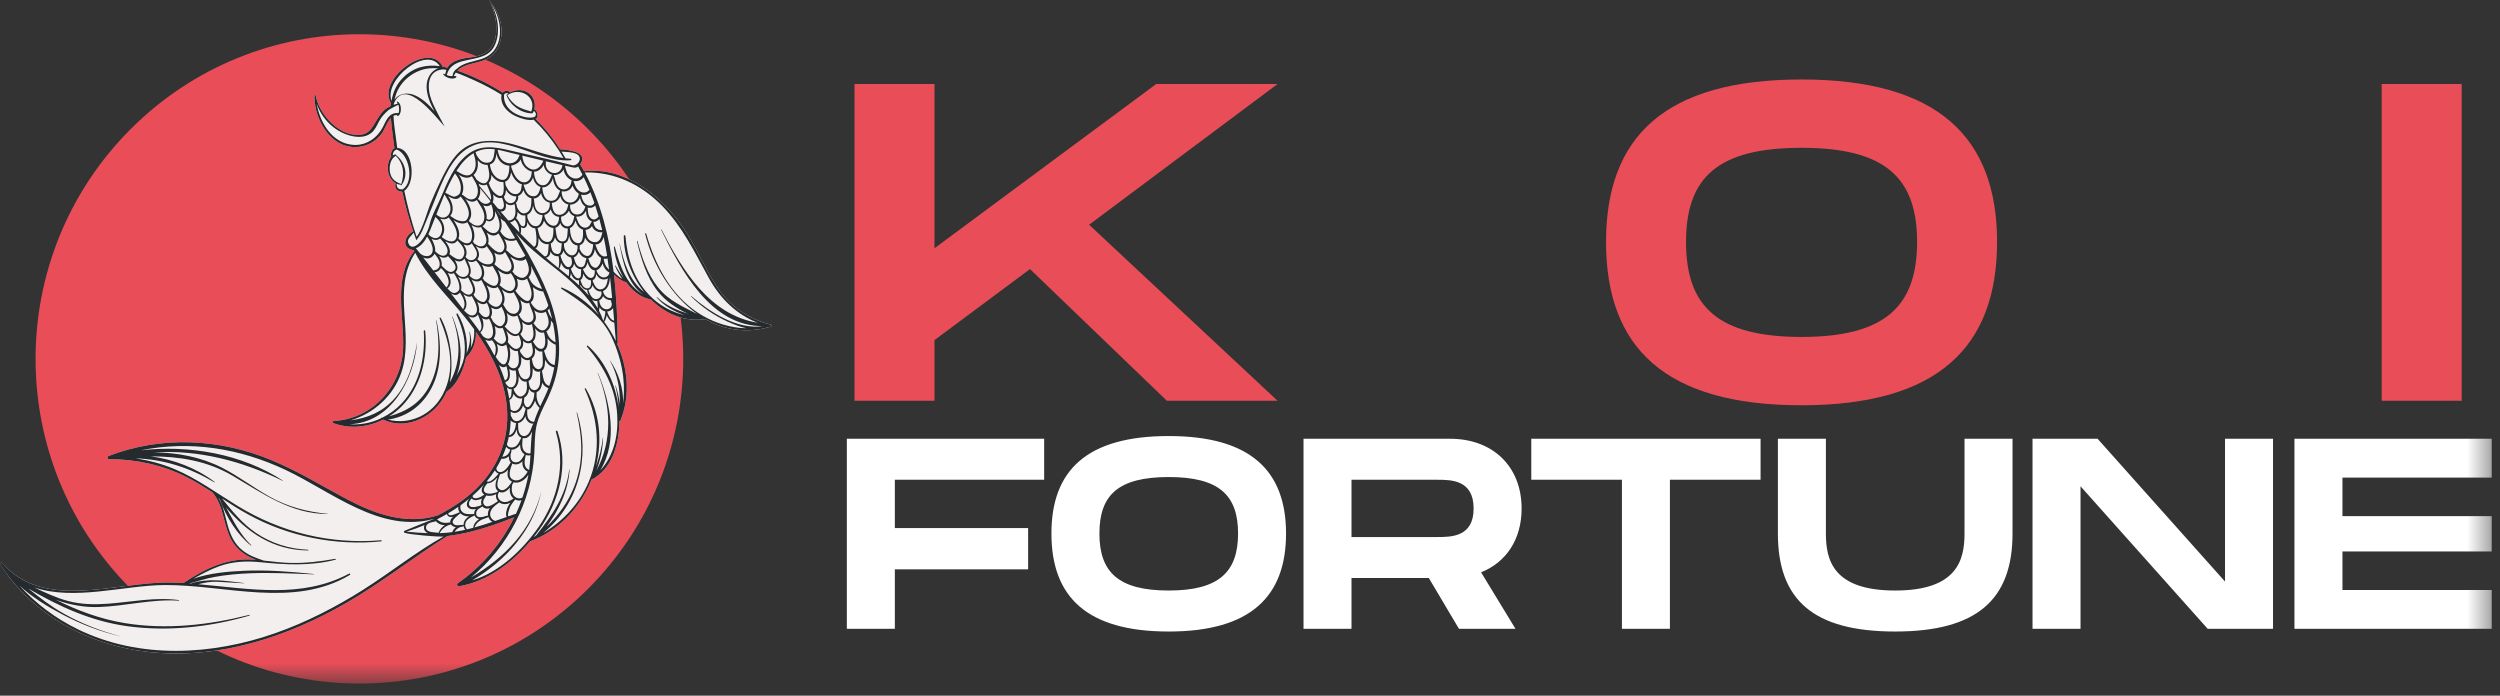 <svg width="115" height="32" viewBox="0 0 115 32" fill="none" xmlns="http://www.w3.org/2000/svg">
<rect x="0" y="0" width="115" height="32" fill="#333333" stroke="none"/>
<g clip-path="url(#clip0_3383_12013)">
<g clip-path="url(#clip1_3383_12013)">
<g clip-path="url(#clip2_3383_12013)">
<mask id="mask0_3383_12013" style="mask-type:luminance" maskUnits="userSpaceOnUse" x="0" y="0" width="115" height="32">
<path d="M114.62 0H0V31.444H114.62V0Z" fill="white"/>
</mask>
<g mask="url(#mask0_3383_12013)">
<path d="M27.066 27.07C32.883 21.237 32.883 11.781 27.066 5.949C21.248 0.117 11.817 0.117 6 5.949C0.182 11.781 0.182 21.237 6 27.07C11.817 32.902 21.248 32.902 27.066 27.07Z" fill="#E94E58"/>
<path d="M35.465 14.938C34.422 14.678 33.526 14.058 32.945 13.147C32.378 12.262 31.991 11.283 31.384 10.419C30.371 8.976 28.735 7.66 26.87 7.877C26.816 7.775 26.692 7.566 26.687 7.561C26.747 7.477 26.787 7.374 26.785 7.289C26.775 6.898 25.782 6.869 25.768 6.869C25.443 6.357 25.059 5.889 24.632 5.464L24.636 5.459C24.645 5.459 24.653 5.459 24.661 5.456C24.74 5.419 24.735 5.291 24.718 5.221C24.702 5.147 24.658 5.054 24.578 5.034C24.646 4.754 24.559 4.454 24.313 4.276C24.066 4.096 23.727 4.114 23.461 4.251C23.417 4.166 23.258 4.172 23.186 4.209C23.168 4.219 23.145 4.238 23.124 4.261C22.538 3.885 21.912 3.572 21.265 3.328C21.191 3.3 21.118 3.274 21.044 3.249C21.053 3.239 21.064 3.23 21.074 3.22C21.08 3.217 21.084 3.213 21.089 3.21L21.087 3.209C21.413 2.925 21.901 2.925 22.312 2.751C22.622 2.62 22.828 2.39 22.954 2.079C23.238 1.377 22.979 0.555 22.491 0C22.758 0.544 22.857 0.978 22.825 1.475C22.778 2.208 22.366 2.547 21.667 2.635C21.267 2.685 20.782 2.769 20.581 3.113C20.503 3.094 20.425 3.076 20.348 3.063C20.351 3.051 20.35 3.038 20.343 3.024C19.706 1.887 17.305 3.664 17.991 4.753C17.986 4.794 17.961 4.89 17.951 4.894C17.787 4.953 17.651 5.072 17.538 5.213C17.162 5.677 17.111 6.271 16.344 6.203C15.409 6.119 14.651 5.133 14.519 4.386C14.513 4.354 14.47 4.354 14.469 4.386C14.437 5.277 14.982 6.418 15.883 6.698C16.3 6.828 16.76 6.771 17.132 6.539C17.289 6.44 17.429 6.312 17.542 6.164C17.72 5.93 17.782 5.637 17.98 5.425C18.002 5.796 18.131 6.721 18.145 6.816C18.111 6.836 18.08 6.863 18.061 6.885C17.986 6.976 17.97 7.105 17.996 7.216C17.847 7.382 17.82 7.676 17.851 7.88C17.884 8.103 18.017 8.334 18.216 8.44C18.149 8.528 18.186 8.663 18.261 8.739C18.305 8.783 18.493 8.825 18.505 8.824C18.642 9.441 18.805 10.052 19.009 10.653C19.005 10.653 18.999 10.653 18.993 10.655C18.766 10.768 18.547 11.064 18.688 11.323C18.771 11.479 19.033 11.5 19.045 11.524C19.05 11.533 19.055 11.543 19.059 11.552C18.055 12.816 18.603 14.559 18.543 16.026C18.47 17.788 17.149 19.263 15.358 19.366C15.297 19.369 15.288 19.449 15.343 19.468C16.101 19.743 16.924 19.655 17.629 19.303C18.623 19.782 19.799 19.258 20.362 18.36C20.433 18.246 20.495 18.129 20.55 18.009C21.015 17.737 21.357 16.945 21.442 16.426C21.449 16.426 21.457 16.426 21.463 16.419C21.773 16.122 21.915 15.686 21.891 15.262C22.529 16.157 23.049 17.147 23.25 18.233C23.523 19.717 23.138 21.148 22.118 22.262C21.549 22.884 20.868 23.329 20.143 23.706H20.141C18.678 24.168 17.21 23.632 15.916 22.941C14.789 22.338 13.699 21.672 12.516 21.178C10.12 20.174 7.435 20.033 4.994 20.978C4.922 21.006 4.926 21.119 5.013 21.12C6.246 21.124 7.474 21.383 8.577 21.944C8.987 22.152 9.378 22.393 9.765 22.64C10.308 23.269 10.257 24.139 10.647 24.845C10.885 25.276 11.31 25.587 11.778 25.752C11.685 25.744 11.591 25.738 11.497 25.735C10.41 25.697 9.386 26.176 8.502 26.78C8.494 26.783 8.486 26.787 8.478 26.791C8.469 26.795 8.463 26.801 8.459 26.808C8.454 26.813 8.448 26.817 8.442 26.82C8.206 26.807 7.972 26.799 7.739 26.797C5.29 26.777 1.997 28.111 0.096 25.885C0.054 25.837 -0.025 25.899 0.008 25.953C1.514 28.313 4.123 29.698 6.863 29.994C10.051 30.34 13.201 29.309 15.938 27.732C17.548 26.804 19.004 25.643 20.577 24.658C20.747 24.638 20.912 24.611 21.073 24.583C21.957 24.426 22.817 24.123 23.652 23.798C23.061 25.013 22.171 26.054 21.063 26.827C20.992 26.878 21.037 26.979 21.121 26.966C22.41 26.752 23.549 25.896 24.395 24.894C24.401 24.895 24.407 24.896 24.413 24.894C24.49 24.864 24.566 24.832 24.641 24.798L24.649 24.795C25.847 24.258 26.744 23.242 27.21 22.061C27.244 22.044 27.276 22.023 27.308 22.006C27.323 22.011 27.341 22.007 27.354 21.991C27.36 21.984 27.366 21.977 27.371 21.97C28.209 21.443 28.495 20.304 28.491 19.354C28.501 19.369 28.529 19.37 28.539 19.348C29.004 18.215 28.888 16.929 28.382 15.807C28.399 15.804 28.413 15.791 28.413 15.769C28.406 14.746 28.364 13.684 28.241 12.628C28.402 12.791 28.593 12.919 28.814 12.99C29.09 13.382 29.465 13.685 29.942 13.78C30.597 14.425 31.462 14.813 32.428 14.682L32.435 14.677C33.178 15.1 34.03 15.293 34.952 15.139C35.038 15.13 35.123 15.116 35.208 15.092L35.215 15.087C35.296 15.068 35.377 15.047 35.459 15.023C35.499 15.011 35.502 14.948 35.459 14.937L35.465 14.938Z" fill="#F4EFEF"/>
<path d="M35.465 14.938C34.422 14.678 33.526 14.058 32.945 13.147C32.378 12.262 31.991 11.283 31.384 10.419C30.371 8.976 28.735 7.66 26.87 7.877C26.816 7.775 26.692 7.566 26.688 7.561C26.747 7.477 26.787 7.374 26.785 7.289C26.775 6.898 25.782 6.869 25.768 6.869C25.443 6.357 25.059 5.889 24.632 5.464C24.634 5.463 24.636 5.459 24.636 5.459C24.645 5.459 24.653 5.459 24.661 5.456C24.74 5.419 24.735 5.291 24.718 5.221C24.702 5.147 24.658 5.054 24.578 5.034C24.646 4.754 24.559 4.454 24.313 4.276C24.066 4.096 23.727 4.114 23.461 4.251C23.417 4.166 23.258 4.172 23.186 4.209C23.168 4.219 23.145 4.238 23.124 4.261C22.538 3.885 21.912 3.572 21.265 3.328C21.191 3.3 21.118 3.274 21.044 3.249C21.053 3.239 21.064 3.23 21.074 3.22C21.08 3.217 21.084 3.213 21.089 3.21L21.087 3.209C21.413 2.925 21.901 2.925 22.312 2.751C22.622 2.62 22.828 2.39 22.954 2.079C23.238 1.377 22.979 0.555 22.491 0C22.758 0.544 22.857 0.978 22.825 1.475C22.778 2.208 22.366 2.547 21.667 2.635C21.267 2.685 20.782 2.769 20.581 3.113C20.503 3.094 20.425 3.076 20.348 3.063C20.351 3.051 20.35 3.038 20.343 3.024C19.706 1.887 17.305 3.664 17.991 4.753C17.986 4.794 17.961 4.89 17.951 4.894C17.787 4.953 17.651 5.072 17.538 5.213C17.162 5.677 17.111 6.271 16.344 6.203C15.409 6.119 14.651 5.133 14.519 4.386C14.513 4.354 14.47 4.354 14.469 4.386C14.437 5.277 14.982 6.418 15.883 6.698C16.3 6.828 16.76 6.771 17.132 6.539C17.289 6.44 17.429 6.312 17.542 6.164C17.72 5.93 17.782 5.637 17.98 5.425C18.002 5.796 18.131 6.721 18.145 6.816C18.111 6.836 18.08 6.863 18.061 6.885C17.986 6.976 17.97 7.105 17.996 7.216C17.847 7.382 17.82 7.676 17.851 7.88C17.884 8.103 18.017 8.334 18.216 8.44C18.149 8.528 18.186 8.663 18.261 8.739C18.305 8.783 18.493 8.825 18.505 8.824C18.642 9.441 18.805 10.052 19.009 10.653C19.005 10.653 18.999 10.653 18.993 10.655C18.766 10.768 18.547 11.064 18.688 11.323C18.771 11.479 19.033 11.5 19.045 11.524C19.05 11.533 19.055 11.543 19.059 11.552C18.055 12.816 18.603 14.559 18.543 16.026C18.47 17.788 17.149 19.263 15.358 19.366C15.297 19.369 15.288 19.449 15.343 19.468C16.101 19.743 16.924 19.655 17.629 19.303C18.623 19.782 19.799 19.258 20.362 18.36C20.433 18.246 20.495 18.129 20.55 18.009C21.015 17.737 21.357 16.945 21.442 16.426C21.449 16.426 21.458 16.426 21.463 16.419C21.773 16.122 21.915 15.686 21.891 15.262C22.529 16.157 23.049 17.147 23.25 18.233C23.523 19.717 23.138 21.148 22.118 22.262C21.549 22.884 20.868 23.329 20.143 23.706H20.141C18.678 24.168 17.21 23.632 15.916 22.941C14.789 22.338 13.699 21.672 12.516 21.178C10.12 20.174 7.435 20.033 4.994 20.978C4.922 21.006 4.926 21.119 5.013 21.12C6.246 21.124 7.474 21.383 8.577 21.944C8.987 22.152 9.378 22.393 9.765 22.64C10.308 23.269 10.257 24.139 10.647 24.845C10.885 25.276 11.31 25.587 11.778 25.752C11.685 25.744 11.591 25.738 11.497 25.735C10.41 25.697 9.386 26.176 8.502 26.78C8.494 26.783 8.486 26.787 8.478 26.791C8.469 26.795 8.463 26.801 8.459 26.808C8.454 26.813 8.448 26.817 8.442 26.82C8.206 26.807 7.972 26.799 7.739 26.797C5.29 26.777 1.997 28.111 0.096 25.885C0.054 25.837 -0.025 25.899 0.008 25.953C1.514 28.313 4.123 29.698 6.863 29.994C10.051 30.34 13.201 29.309 15.938 27.732C17.548 26.804 19.004 25.643 20.577 24.658C20.747 24.638 20.912 24.611 21.073 24.583C21.957 24.426 22.817 24.123 23.652 23.798C23.061 25.013 22.171 26.054 21.063 26.827C20.992 26.878 21.037 26.979 21.121 26.966C22.41 26.752 23.549 25.896 24.395 24.894C24.401 24.895 24.407 24.896 24.413 24.894C24.49 24.864 24.566 24.832 24.641 24.798C24.643 24.798 24.647 24.796 24.649 24.795C25.847 24.258 26.744 23.242 27.21 22.061C27.244 22.044 27.276 22.023 27.308 22.006C27.323 22.011 27.341 22.007 27.354 21.991C27.36 21.984 27.366 21.977 27.371 21.97C28.209 21.443 28.495 20.304 28.491 19.354C28.501 19.369 28.529 19.37 28.539 19.348C29.004 18.215 28.888 16.929 28.382 15.807C28.399 15.804 28.413 15.791 28.413 15.769C28.406 14.746 28.364 13.684 28.241 12.628C28.402 12.791 28.593 12.919 28.814 12.99C29.09 13.382 29.465 13.685 29.942 13.78C30.597 14.425 31.462 14.813 32.428 14.682C32.432 14.682 32.433 14.68 32.435 14.677C33.178 15.1 34.03 15.293 34.952 15.139C35.038 15.13 35.123 15.116 35.208 15.092C35.211 15.092 35.213 15.088 35.215 15.087C35.296 15.068 35.377 15.047 35.459 15.023C35.499 15.011 35.502 14.948 35.459 14.937L35.465 14.938ZM26.849 8.145C26.944 8.339 27.032 8.535 27.113 8.732C27.071 8.776 27.032 8.815 26.97 8.839C26.853 8.883 26.733 8.85 26.635 8.777C26.482 8.662 26.441 8.49 26.381 8.322C26.563 8.363 26.752 8.291 26.849 8.145ZM28.06 12.748C28.097 13.065 28.129 13.384 28.159 13.705C27.938 13.749 27.777 13.6 27.738 13.387C27.983 13.302 28.046 12.982 28.06 12.748ZM28.054 12.722L28.056 12.719V12.732C28.056 12.732 28.056 12.725 28.054 12.722ZM27.235 13.674C27.145 13.58 27.109 13.454 27.063 13.335C27.179 13.314 27.235 13.224 27.258 13.117C27.327 13.284 27.465 13.427 27.657 13.406H27.661C27.661 13.411 27.661 13.415 27.661 13.42C27.723 13.684 27.433 13.879 27.235 13.674ZM27.499 14.189C27.419 14.048 27.329 13.912 27.229 13.781C27.268 13.81 27.314 13.832 27.365 13.842C27.404 13.849 27.441 13.849 27.478 13.843C27.491 13.958 27.494 14.074 27.499 14.189ZM24.425 12.231C24.61 12.577 24.782 12.931 24.936 13.292C24.779 13.259 24.641 13.191 24.526 13.077C24.488 13.039 24.457 13 24.43 12.958C24.409 12.914 24.387 12.873 24.361 12.835C24.346 12.807 24.332 12.777 24.318 12.748C24.449 12.603 24.463 12.416 24.425 12.231ZM22.45 23.714C22.377 23.725 22.301 23.745 22.226 23.776C22.068 23.805 21.892 23.808 21.904 23.602C21.914 23.43 22.073 23.379 22.193 23.298C22.206 23.314 22.222 23.329 22.239 23.343C22.328 23.409 22.428 23.409 22.531 23.377C22.482 23.449 22.45 23.53 22.444 23.618C22.441 23.65 22.444 23.681 22.45 23.714ZM22.484 23.285C22.332 23.325 22.204 23.209 22.231 23.052C22.248 22.959 22.32 22.884 22.364 22.803C22.367 22.798 22.368 22.793 22.367 22.79C22.512 22.834 22.692 22.8 22.826 22.73C22.794 22.842 22.824 22.965 22.904 23.054C22.773 23.14 22.633 23.248 22.484 23.285ZM23.549 22.155C23.549 22.155 23.546 22.157 23.544 22.159C23.539 22.169 23.535 22.181 23.53 22.19C23.41 22.368 23.202 22.635 23.002 22.522C22.771 22.39 22.924 22.043 22.992 21.841C23.002 21.828 23.012 21.815 23.02 21.804C23.023 21.804 23.026 21.804 23.026 21.804C23.158 21.796 23.28 21.711 23.378 21.601C23.315 21.813 23.334 22.045 23.549 22.155ZM23.523 20.703C23.523 20.703 23.526 20.692 23.528 20.686C23.544 20.686 23.56 20.686 23.576 20.686C23.723 20.669 23.846 20.571 23.929 20.446C23.922 20.575 23.947 20.703 24.028 20.805C24.056 20.84 24.09 20.872 24.127 20.895C24.121 20.91 24.115 20.925 24.108 20.941C24.014 21.097 23.926 21.284 23.708 21.266C23.503 21.249 23.469 21.062 23.487 20.887C23.517 20.831 23.531 20.769 23.523 20.703ZM23.563 21.322C23.589 21.336 23.619 21.348 23.655 21.355C23.799 21.385 23.936 21.322 24.032 21.217C24.022 21.306 24.029 21.397 24.066 21.482C24.104 21.568 24.18 21.658 24.272 21.694C24.149 21.907 23.92 22.169 23.645 22.082C23.302 21.974 23.485 21.555 23.563 21.331C23.564 21.328 23.563 21.324 23.563 21.322ZM22.907 22.591C22.895 22.604 22.886 22.618 22.876 22.631C22.728 22.682 22.551 22.741 22.395 22.689C22.131 22.604 22.301 22.358 22.426 22.227C22.57 22.249 22.75 22.104 22.882 21.965C22.792 22.174 22.728 22.454 22.907 22.591ZM22.957 22.638C22.957 22.638 22.962 22.63 22.963 22.626C23.144 22.713 23.322 22.588 23.456 22.432C23.435 22.58 23.454 22.731 23.547 22.853C23.568 22.881 23.594 22.906 23.623 22.929C23.619 22.933 23.617 22.936 23.613 22.941C23.469 23.03 23.319 23.128 23.14 23.085C22.943 23.038 22.818 22.812 22.957 22.638ZM23.573 22.695C23.525 22.564 23.539 22.424 23.563 22.288C23.587 22.252 23.607 22.217 23.625 22.186C23.887 22.262 24.166 22.067 24.306 21.837C24.302 21.859 24.299 21.882 24.295 21.903C24.229 22.238 24.14 22.569 24.029 22.892C24.024 22.892 24.021 22.893 24.016 22.896C23.84 22.982 23.638 22.872 23.573 22.695ZM24.188 20.927C24.255 20.955 24.327 20.962 24.4 20.939C24.388 21.167 24.372 21.396 24.342 21.623C24.062 21.493 24.119 21.206 24.188 20.927ZM24.044 20.616C24.002 20.468 24.033 20.315 24.041 20.164C24.041 20.16 24.042 20.155 24.043 20.152C24.053 20.154 24.062 20.157 24.073 20.158C24.281 20.182 24.396 20.024 24.478 19.848C24.434 20.182 24.421 20.516 24.404 20.851C24.247 20.892 24.088 20.769 24.044 20.616ZM24.193 20.041C24.039 20.107 23.91 19.997 23.863 19.853C23.825 19.734 23.842 19.604 23.834 19.481C23.834 19.472 23.827 19.466 23.82 19.463C23.841 19.461 23.863 19.456 23.882 19.449C24.024 19.396 24.117 19.279 24.167 19.14C24.179 19.229 24.21 19.312 24.274 19.381C24.345 19.456 24.451 19.505 24.546 19.485C24.538 19.487 24.53 19.494 24.525 19.505C24.427 19.68 24.398 19.954 24.193 20.041ZM23.433 15.976C23.537 16.091 23.68 16.174 23.818 16.142C23.847 16.334 23.895 16.545 23.847 16.737C23.782 16.998 23.494 17.01 23.385 16.772C23.38 16.762 23.372 16.76 23.364 16.76C23.43 16.653 23.454 16.504 23.465 16.39C23.479 16.251 23.467 16.109 23.433 15.976ZM23.285 15.204C23.43 15.385 23.652 15.537 23.864 15.418C23.934 15.604 24.064 15.865 23.858 16.012C23.663 16.151 23.474 15.885 23.356 15.738C23.411 15.588 23.357 15.378 23.285 15.204ZM21.948 13.874C22.086 13.986 22.257 14.043 22.396 13.929C22.475 14.084 22.56 14.29 22.512 14.465C22.475 14.599 22.337 14.617 22.231 14.555C22.149 14.506 22.095 14.421 22.03 14.352C22.066 14.204 22.017 14.031 21.948 13.874ZM23.771 12.815C23.921 12.904 24.096 12.929 24.249 12.815C24.261 12.878 24.286 12.939 24.319 12.995C24.392 13.205 24.487 13.415 24.438 13.641C24.33 14.147 23.849 13.578 23.706 13.377C23.844 13.234 23.841 13.012 23.771 12.815ZM24.573 14.274C24.655 14.341 24.753 14.386 24.86 14.394C24.947 14.4 25.032 14.381 25.106 14.341C25.198 14.562 25.314 14.831 25.17 15.053C24.959 15.375 24.706 15.092 24.559 14.895C24.558 14.893 24.554 14.893 24.552 14.89C24.549 14.885 24.547 14.879 24.545 14.874C24.542 14.869 24.54 14.864 24.537 14.861C24.708 14.711 24.658 14.487 24.573 14.274ZM24.847 17.331C24.847 17.454 24.855 17.581 24.828 17.7C24.787 17.874 24.642 18.013 24.464 17.911C24.344 17.842 24.334 17.649 24.313 17.525C24.426 17.468 24.472 17.341 24.488 17.221C24.498 17.135 24.506 17.036 24.506 16.937C24.576 17.058 24.689 17.134 24.852 17.086C24.837 17.165 24.836 17.248 24.847 17.331ZM24.579 18.058C24.578 18.247 24.538 18.433 24.433 18.592C24.389 18.66 24.314 18.783 24.2 18.705C24.162 18.679 24.135 18.61 24.119 18.57C24.11 18.545 24.103 18.521 24.098 18.496C24.109 18.425 24.113 18.356 24.111 18.292C24.262 18.209 24.324 18.051 24.336 17.883C24.388 17.986 24.469 18.062 24.579 18.061V18.058ZM24.056 15.68C24.161 15.778 24.301 15.828 24.444 15.763C24.446 15.763 24.449 15.76 24.449 15.76C24.445 15.769 24.444 15.778 24.447 15.789C24.497 15.985 24.588 16.281 24.382 16.423C24.18 16.561 24.042 16.363 23.935 16.203C23.927 16.168 23.917 16.134 23.909 16.103C24.056 16.008 24.086 15.845 24.056 15.683V15.68ZM24.012 14.801C24.14 14.927 24.302 15.001 24.468 14.91C24.513 15.119 24.626 15.487 24.431 15.641C24.219 15.809 24.065 15.559 23.951 15.392C23.945 15.383 23.94 15.373 23.934 15.365C24.068 15.237 24.068 15.008 24.012 14.801ZM23.973 16.42C24.073 16.535 24.216 16.604 24.369 16.549C24.371 16.549 24.372 16.547 24.375 16.545C24.349 16.778 24.427 17.018 24.377 17.251C24.336 17.442 24.146 17.513 23.997 17.372C23.89 17.27 23.87 17.111 23.828 16.977C23.972 16.854 23.995 16.631 23.973 16.42ZM24.529 16.779C24.495 16.69 24.482 16.588 24.464 16.494C24.61 16.385 24.63 16.189 24.602 16.003C24.694 16.119 24.811 16.201 24.945 16.164C24.945 16.273 24.965 16.381 24.967 16.491C24.968 16.6 24.985 16.775 24.932 16.873C24.814 17.089 24.595 16.948 24.529 16.779ZM24.689 15.952C24.62 15.883 24.569 15.794 24.517 15.709C24.661 15.577 24.659 15.317 24.614 15.101C24.714 15.242 24.86 15.342 25.025 15.294C25.071 15.487 25.119 15.744 25.043 15.933C24.974 16.107 24.796 16.059 24.689 15.952ZM24.066 14.745C24.018 14.706 23.979 14.658 23.942 14.609C23.917 14.556 23.891 14.508 23.864 14.469C24.058 14.314 24.023 14.047 23.928 13.804C24.055 13.917 24.207 13.985 24.348 13.933C24.378 14.155 24.539 14.344 24.541 14.571C24.544 14.854 24.253 14.901 24.066 14.745ZM23.869 14.252C23.786 14.485 23.531 14.479 23.366 14.325C23.272 14.236 23.212 14.114 23.147 14.003C23.27 13.791 23.197 13.53 23.081 13.309C23.238 13.453 23.446 13.555 23.63 13.443C23.751 13.674 23.965 13.981 23.869 14.252ZM23.657 13.255C23.478 13.556 23.15 13.268 22.976 13.115C23.093 12.931 23.02 12.635 22.895 12.41C23.078 12.571 23.323 12.69 23.499 12.561C23.5 12.565 23.501 12.568 23.504 12.572C23.637 12.751 23.788 13.035 23.657 13.255ZM22.165 12.176C22.324 12.268 22.514 12.313 22.654 12.229C22.771 12.442 22.968 12.688 22.918 12.944C22.843 13.331 22.477 13.079 22.268 12.9C22.256 12.879 22.244 12.859 22.235 12.841C22.225 12.825 22.211 12.819 22.197 12.817C22.201 12.81 22.207 12.803 22.211 12.796C22.32 12.616 22.273 12.374 22.165 12.176ZM21.071 12.727C21.204 12.833 21.384 12.872 21.529 12.755C21.608 12.926 21.738 13.118 21.757 13.302C21.774 13.464 21.655 13.593 21.484 13.545C21.372 13.514 21.289 13.424 21.206 13.348C21.264 13.157 21.175 12.922 21.071 12.727ZM20.2 11.784C20.334 11.861 20.49 11.89 20.608 11.781L20.609 11.783C20.728 11.931 21.106 12.231 20.891 12.443C20.741 12.591 20.564 12.466 20.431 12.337C20.412 12.317 20.393 12.298 20.374 12.281C20.354 12.261 20.336 12.242 20.319 12.224L20.314 12.222C20.342 12.064 20.285 11.918 20.2 11.784ZM19.847 10.981C19.983 11.058 20.13 11.059 20.247 10.968L20.249 10.973C20.365 11.102 20.572 11.322 20.588 11.507C20.604 11.697 20.472 11.807 20.294 11.749C20.22 11.725 20.155 11.678 20.091 11.633C20.08 11.619 20.068 11.604 20.058 11.59C20.044 11.575 20.029 11.571 20.015 11.575C20.043 11.386 19.948 11.16 19.847 10.981ZM20.249 10.057C20.382 10.108 20.522 10.1 20.64 10.004C20.793 10.19 20.942 10.414 21 10.65C21.069 10.93 20.953 11.216 20.569 11.062C20.491 11.031 20.421 10.974 20.349 10.929C20.34 10.919 20.332 10.91 20.324 10.9L20.319 10.897C20.346 10.86 20.371 10.817 20.392 10.766C20.49 10.517 20.41 10.255 20.249 10.057ZM20.614 9.018C20.811 9.147 21.037 9.234 21.19 9.038C21.368 9.251 21.572 9.556 21.567 9.846C21.564 9.948 21.504 10.102 21.411 10.155C21.335 10.197 21.17 10.17 21.087 10.145C20.949 10.104 20.829 10.009 20.711 9.931C20.72 9.92 20.729 9.91 20.737 9.898C20.919 9.627 20.791 9.274 20.614 9.018ZM21.105 8.033C21.284 8.172 21.512 8.233 21.709 8.105C21.822 8.305 21.961 8.493 21.98 8.73C21.997 8.936 21.926 9.164 21.69 9.173C21.53 9.179 21.404 9.063 21.287 8.967C21.278 8.961 21.27 8.96 21.263 8.961C21.26 8.957 21.257 8.954 21.254 8.95C21.252 8.948 21.25 8.946 21.246 8.944L21.248 8.941C21.386 8.647 21.284 8.297 21.105 8.033ZM21.967 7.363C22.08 7.501 22.238 7.594 22.427 7.585C22.479 7.796 22.559 8.093 22.45 8.297C22.317 8.543 22.096 8.414 21.928 8.266C21.884 8.189 21.834 8.116 21.787 8.052L21.784 8.049C21.98 7.865 22.005 7.612 21.97 7.364L21.967 7.363ZM22.229 9.444C22.351 9.502 22.487 9.504 22.593 9.397C22.643 9.512 22.677 9.632 22.684 9.76C22.688 9.817 22.688 9.876 22.672 9.932C22.642 10.045 22.525 10.17 22.396 10.069C22.392 10.065 22.388 10.063 22.383 10.062C22.408 9.861 22.339 9.634 22.229 9.444ZM21.888 11.319C22.048 11.426 22.256 11.481 22.39 11.326C22.522 11.528 22.704 11.683 22.696 11.954C22.689 12.182 22.446 12.182 22.286 12.135C22.191 12.106 22.11 12.056 22.036 11.994C22.012 11.968 21.988 11.943 21.961 11.921C22.112 11.73 22.005 11.51 21.888 11.319ZM21.322 11.245C21.458 11.304 21.6 11.308 21.704 11.191C21.776 11.329 21.902 11.465 21.933 11.62C21.996 11.941 21.622 12.101 21.429 11.836C21.425 11.831 21.421 11.827 21.416 11.826L21.413 11.823C21.516 11.622 21.443 11.42 21.322 11.245ZM20.48 11.089C20.674 11.209 20.898 11.276 21.04 11.064C21.218 11.242 21.439 11.475 21.337 11.748C21.203 12.111 20.875 11.844 20.674 11.689C20.754 11.512 20.617 11.272 20.48 11.089ZM20.859 10.124C21.056 10.261 21.313 10.35 21.494 10.22C21.614 10.401 21.715 10.62 21.716 10.842C21.716 10.944 21.69 11.121 21.581 11.17C21.423 11.239 21.277 11.136 21.154 11.043C21.137 11.024 21.119 11.006 21.102 10.99C21.097 10.985 21.091 10.981 21.087 10.979C21.2 10.709 21.037 10.377 20.859 10.124ZM22.05 11.326C21.962 11.303 21.887 11.249 21.812 11.198C21.8 11.178 21.788 11.159 21.777 11.14C21.771 11.129 21.762 11.123 21.753 11.12C21.756 11.115 21.759 11.11 21.763 11.105C21.88 10.873 21.808 10.588 21.689 10.354C21.833 10.449 21.997 10.498 22.135 10.441C22.135 10.447 22.135 10.454 22.138 10.461C22.23 10.653 22.36 10.815 22.374 11.039C22.384 11.225 22.245 11.373 22.052 11.323L22.05 11.326ZM21.89 10.374C21.785 10.354 21.689 10.276 21.604 10.209C21.592 10.191 21.58 10.174 21.568 10.156L21.566 10.153C21.576 10.139 21.588 10.125 21.598 10.109C21.783 9.816 21.605 9.43 21.405 9.147C21.572 9.271 21.777 9.341 21.934 9.198C22.055 9.418 22.221 9.598 22.27 9.857C22.317 10.096 22.226 10.439 21.89 10.374ZM22.078 8.656C22.244 8.85 22.405 9.048 22.56 9.253C22.526 9.324 22.459 9.372 22.356 9.378C22.26 9.383 22.184 9.336 22.112 9.279C22.07 9.229 22.026 9.185 21.979 9.149C21.988 9.138 21.996 9.126 22.004 9.114C22.095 8.974 22.108 8.813 22.078 8.656ZM22.017 8.45C22.131 8.522 22.261 8.551 22.389 8.485C22.468 8.671 22.572 8.868 22.589 9.07C22.592 9.114 22.589 9.156 22.582 9.194C22.356 8.915 22.181 8.694 22.053 8.551C22.042 8.516 22.031 8.483 22.017 8.45ZM22.664 9.297C22.712 9.192 22.709 9.066 22.678 8.938C22.766 9.037 22.874 9.106 22.998 9.111C23.034 9.112 23.065 9.106 23.094 9.097C23.152 9.235 23.253 9.524 23.102 9.611C23.032 9.652 22.961 9.622 22.896 9.58C22.814 9.481 22.736 9.386 22.664 9.297ZM22.892 8.979C22.679 8.864 22.554 8.639 22.482 8.419L22.481 8.416C22.572 8.323 22.604 8.188 22.602 8.045C22.709 8.215 22.875 8.351 23.053 8.373C23.091 8.378 23.126 8.378 23.158 8.375C23.174 8.6 23.238 9.163 22.892 8.979ZM20.957 12.511C21.105 12.371 21.039 12.141 20.913 11.962C21.069 12.047 21.236 12.066 21.365 11.899C21.437 12.086 21.572 12.269 21.568 12.473C21.564 12.674 21.383 12.785 21.2 12.722C21.091 12.685 21.025 12.598 20.951 12.516C20.954 12.515 20.955 12.514 20.957 12.511ZM21.515 12.002C21.63 12.074 21.781 12.072 21.896 11.985C22.045 12.145 22.169 12.33 22.168 12.56C22.168 12.743 22.036 12.895 21.84 12.846C21.74 12.821 21.668 12.752 21.595 12.684C21.723 12.498 21.624 12.219 21.515 12.002ZM23.484 12.405C23.299 12.666 22.917 12.312 22.737 12.153C22.838 12.019 22.817 11.809 22.735 11.625C22.881 11.72 23.048 11.758 23.181 11.644C23.201 11.626 23.219 11.607 23.234 11.588C23.234 11.591 23.234 11.594 23.236 11.597C23.335 11.808 23.648 12.172 23.484 12.405ZM23.162 11.5C22.976 11.812 22.595 11.37 22.451 11.215C22.503 11.066 22.468 10.865 22.389 10.695C22.546 10.828 22.736 10.902 22.913 10.753C22.919 10.747 22.925 10.741 22.931 10.736C23.043 10.949 23.302 11.264 23.162 11.5ZM22.932 10.576C22.822 10.793 22.582 10.738 22.428 10.616C22.348 10.55 22.273 10.477 22.194 10.408C22.248 10.371 22.298 10.315 22.337 10.233C22.352 10.201 22.363 10.168 22.371 10.134C22.491 10.238 22.666 10.159 22.73 10.022C22.774 9.928 22.784 9.82 22.773 9.711C22.901 9.962 23.065 10.318 22.932 10.576ZM22.918 9.78C22.898 9.74 22.878 9.701 22.856 9.665C22.859 9.666 22.862 9.668 22.864 9.67C22.941 9.777 23.014 9.886 23.088 9.996C23.025 9.932 22.97 9.853 22.918 9.78ZM23.023 9.728C23.061 9.733 23.099 9.73 23.132 9.719C23.277 9.664 23.292 9.503 23.262 9.346C23.339 9.416 23.446 9.455 23.551 9.434C23.593 9.425 23.631 9.409 23.667 9.386C23.672 9.423 23.68 9.461 23.691 9.499C23.729 9.738 23.746 10.071 23.462 10.133C23.434 10.139 23.406 10.142 23.381 10.142C23.253 9.997 23.133 9.859 23.023 9.728ZM23.564 9.334C23.374 9.4 23.215 9.229 23.185 9.055C23.185 9.049 23.181 9.047 23.176 9.044C23.246 8.974 23.27 8.855 23.271 8.727C23.359 8.884 23.499 9.011 23.68 9.03C23.705 9.032 23.73 9.032 23.752 9.03C23.752 9.159 23.695 9.287 23.564 9.334ZM23.235 8.358C23.404 8.298 23.484 8.114 23.511 7.922C23.592 8.173 23.781 8.427 24.012 8.482C24.012 8.484 24.009 8.485 24.009 8.488C23.984 8.569 23.99 8.655 23.966 8.736C23.914 8.913 23.747 8.968 23.585 8.905C23.408 8.836 23.341 8.674 23.259 8.52C23.252 8.459 23.242 8.404 23.235 8.358ZM23.831 9.014C23.952 8.974 24.037 8.867 24.074 8.74C24.136 8.923 24.262 9.083 24.45 9.123C24.449 9.128 24.447 9.132 24.446 9.137C24.439 9.371 24.456 9.693 24.192 9.797C24.001 9.871 23.871 9.716 23.789 9.543C23.779 9.484 23.765 9.425 23.751 9.373C23.746 9.354 23.733 9.346 23.719 9.344C23.809 9.261 23.859 9.136 23.831 9.014ZM26.494 11.162C26.264 11.066 26.227 10.719 26.217 10.495C26.217 10.493 26.217 10.492 26.217 10.489C26.353 10.436 26.432 10.293 26.475 10.146C26.522 10.335 26.629 10.51 26.824 10.567C26.82 10.573 26.817 10.58 26.818 10.588C26.83 10.78 26.841 11.307 26.494 11.162ZM26.416 9.959C26.386 10.106 26.353 10.302 26.211 10.384C26.093 10.452 25.959 10.394 25.885 10.294C25.815 10.199 25.809 10.088 25.809 9.975C25.809 9.972 25.808 9.971 25.807 9.969C25.955 9.941 26.098 9.832 26.168 9.692C26.21 9.807 26.303 9.904 26.422 9.945C26.42 9.95 26.418 9.953 26.416 9.959ZM26.07 9.651C26.007 9.777 25.886 9.882 25.738 9.881C25.44 9.879 25.405 9.553 25.381 9.33C25.562 9.323 25.708 9.188 25.779 9.022C25.816 9.205 25.962 9.369 26.15 9.408C26.115 9.487 26.109 9.572 26.07 9.651ZM25.405 9.235C25.068 9.276 24.973 8.923 24.948 8.664C24.948 8.649 24.948 8.633 24.948 8.618C25.189 8.634 25.378 8.41 25.437 8.183C25.45 8.413 25.557 8.671 25.767 8.77C25.677 8.956 25.656 9.204 25.405 9.235ZM25.289 9.322C25.293 9.435 25.289 9.547 25.226 9.646C25.14 9.782 24.955 9.851 24.809 9.772C24.582 9.651 24.591 9.373 24.559 9.153C24.557 9.136 24.535 9.132 24.522 9.139V9.137C24.522 9.135 24.521 9.132 24.521 9.132C24.692 9.139 24.823 9.027 24.892 8.881C24.926 9.091 25.07 9.279 25.289 9.322ZM24.498 9.027C24.23 8.996 24.159 8.722 24.084 8.507C24.084 8.502 24.082 8.498 24.081 8.494C24.295 8.508 24.46 8.348 24.52 8.154C24.553 8.352 24.674 8.543 24.866 8.6C24.818 8.798 24.759 9.058 24.498 9.027ZM24.52 9.446C24.558 9.662 24.677 9.866 24.91 9.891C24.925 9.892 24.939 9.891 24.955 9.891V9.895C24.944 10.103 24.872 10.467 24.573 10.396C24.403 10.356 24.307 10.172 24.258 10.002C24.258 9.96 24.258 9.917 24.256 9.876C24.42 9.803 24.496 9.629 24.52 9.446ZM25.025 10.145C25.103 10.325 25.264 10.477 25.454 10.487C25.465 10.725 25.462 11.229 25.09 11.116C24.814 11.031 24.788 10.725 24.728 10.488C24.885 10.447 24.983 10.305 25.025 10.145ZM25.386 10.373C25.2 10.313 25.105 10.14 25.047 9.965C25.047 9.941 25.046 9.919 25.044 9.896C25.044 9.891 25.042 9.889 25.04 9.884C25.177 9.854 25.28 9.753 25.335 9.626C25.381 9.8 25.503 9.95 25.693 9.973C25.702 9.975 25.713 9.973 25.724 9.973C25.719 9.979 25.715 9.988 25.715 9.996C25.712 10.184 25.635 10.449 25.387 10.37L25.386 10.373ZM25.771 10.257C25.821 10.404 25.945 10.52 26.119 10.512C26.093 10.718 26.142 11.086 25.892 11.104C25.567 11.128 25.595 10.707 25.552 10.501C25.552 10.494 25.552 10.488 25.551 10.481C25.551 10.481 25.551 10.479 25.55 10.476C25.66 10.448 25.732 10.363 25.771 10.257ZM26.179 10.85C26.226 11.066 26.34 11.267 26.551 11.286C26.555 11.286 26.56 11.286 26.565 11.286C26.563 11.321 26.565 11.357 26.569 11.393C26.561 11.47 26.552 11.547 26.513 11.617C26.43 11.767 26.271 11.783 26.137 11.68C25.98 11.558 25.939 11.381 25.94 11.195C26.103 11.17 26.155 11.018 26.179 10.85ZM26.623 11.582C26.691 11.728 26.813 11.85 26.971 11.875C26.974 11.875 26.976 11.875 26.979 11.875C26.923 12.014 26.935 12.277 26.747 12.287C26.503 12.302 26.451 12.019 26.394 11.838C26.503 11.806 26.581 11.703 26.623 11.582ZM27.033 12.717C26.935 12.628 26.869 12.512 26.82 12.39C26.82 12.384 26.82 12.378 26.819 12.372C26.949 12.334 26.994 12.197 27.026 12.059C27.072 12.243 27.196 12.433 27.363 12.442C27.359 12.521 27.361 12.603 27.329 12.676C27.267 12.816 27.139 12.813 27.033 12.717ZM27.006 13.265C26.898 13.263 26.817 13.176 26.773 13.085C26.744 13.028 26.735 12.959 26.705 12.903C26.704 12.895 26.703 12.885 26.701 12.877C26.792 12.829 26.822 12.709 26.828 12.588C26.894 12.735 27.006 12.87 27.151 12.893C27.163 12.895 27.173 12.893 27.185 12.894C27.198 13.04 27.197 13.269 27.006 13.265ZM27.429 12.605C27.484 12.73 27.586 12.832 27.728 12.853C27.81 12.866 27.894 12.846 27.961 12.806C27.936 13 27.892 13.252 27.675 13.305C27.444 13.36 27.355 13.124 27.271 12.952C27.271 12.929 27.268 12.907 27.266 12.884C27.371 12.847 27.418 12.727 27.429 12.605ZM27.348 12.309C27.17 12.262 27.112 12.057 27.067 11.889C27.068 11.884 27.068 11.88 27.068 11.875C27.242 11.845 27.331 11.65 27.366 11.46C27.405 11.597 27.477 11.728 27.582 11.817C27.604 11.835 27.63 11.85 27.657 11.863C27.655 11.867 27.652 11.868 27.651 11.873C27.63 11.947 27.633 12.024 27.605 12.098C27.585 12.149 27.556 12.198 27.519 12.24C27.461 12.306 27.433 12.332 27.348 12.311V12.309ZM26.901 11.744C26.778 11.678 26.702 11.563 26.66 11.435C26.669 11.379 26.671 11.325 26.667 11.276C26.817 11.238 26.888 11.096 26.912 10.936C26.986 11.087 27.122 11.209 27.284 11.24C27.278 11.447 27.202 11.902 26.901 11.744ZM26.777 10.436C26.616 10.344 26.569 10.159 26.51 9.996C26.51 9.993 26.512 9.989 26.512 9.985C26.513 9.977 26.512 9.969 26.509 9.962C26.723 9.987 26.874 9.86 26.961 9.685C26.955 9.867 27.003 10.058 27.168 10.158C27.186 10.17 27.206 10.178 27.225 10.185C27.222 10.193 27.221 10.2 27.218 10.206C27.177 10.252 27.162 10.308 27.125 10.36C27.04 10.479 26.901 10.507 26.777 10.436ZM26.523 9.866C26.287 9.848 26.198 9.618 26.231 9.411C26.427 9.411 26.62 9.274 26.68 9.092C26.715 9.257 26.788 9.416 26.931 9.504C26.86 9.696 26.766 9.885 26.523 9.866ZM26.112 9.296C25.907 9.218 25.828 9 25.84 8.795C26.055 8.851 26.265 8.728 26.338 8.535C26.389 8.687 26.488 8.825 26.622 8.905C26.6 9.154 26.382 9.397 26.112 9.296ZM26.301 8.313C26.289 8.319 26.28 8.33 26.28 8.348C26.271 8.663 25.92 8.845 25.689 8.597C25.556 8.454 25.547 8.247 25.481 8.072C25.477 8.06 25.467 8.055 25.457 8.056C25.457 8.054 25.457 8.053 25.457 8.05C25.655 8.071 25.846 7.959 25.923 7.787C25.95 8.005 26.098 8.211 26.301 8.296C26.301 8.302 26.301 8.307 26.301 8.313ZM25.391 7.944C25.264 7.905 25.165 7.807 25.125 7.68C25.096 7.592 25.107 7.507 25.109 7.42C25.362 7.481 25.617 7.539 25.871 7.597C25.846 7.838 25.648 8.024 25.391 7.944ZM25.392 8.04C25.298 8.233 25.23 8.535 24.956 8.521C24.67 8.506 24.573 8.145 24.565 7.916C24.565 7.909 24.56 7.904 24.556 7.9C24.75 7.9 24.916 7.762 25.012 7.582C25.025 7.785 25.204 7.99 25.392 8.04ZM24.323 7.729C24.117 7.601 24.043 7.386 24.027 7.158C24.35 7.237 24.672 7.315 24.995 7.394C24.876 7.679 24.639 7.925 24.323 7.729ZM24.383 7.867C24.413 7.879 24.443 7.887 24.471 7.893C24.466 7.899 24.462 7.906 24.46 7.915C24.445 8.043 24.435 8.158 24.354 8.263C24.21 8.446 23.99 8.41 23.835 8.265C23.665 8.106 23.598 7.91 23.522 7.703C23.52 7.673 23.518 7.644 23.515 7.617C23.689 7.593 23.879 7.487 23.955 7.333C23.995 7.566 24.168 7.78 24.383 7.867ZM23.79 7.35C23.68 7.487 23.497 7.541 23.327 7.493C23.038 7.411 22.932 7.158 22.892 6.889C23.134 6.932 23.374 7.002 23.605 7.057C23.703 7.081 23.803 7.105 23.902 7.128C23.866 7.205 23.845 7.282 23.79 7.35ZM23.392 7.62C23.405 7.622 23.418 7.62 23.431 7.62C23.434 7.887 23.384 8.403 22.98 8.246C22.709 8.141 22.566 7.835 22.534 7.564C22.764 7.499 22.812 7.275 22.84 7.05C22.87 7.336 23.093 7.587 23.392 7.62ZM22.387 7.487C22.15 7.483 22.018 7.306 21.914 7.119C21.906 7.089 21.897 7.06 21.889 7.032C21.884 7.015 21.873 7.007 21.861 7.002C21.954 6.954 22.053 6.916 22.157 6.89C22.356 6.84 22.558 6.841 22.761 6.869C22.717 7.124 22.742 7.492 22.387 7.487ZM21.778 7.894C21.554 8.218 21.265 8.023 21.011 7.873C21.004 7.869 20.997 7.869 20.992 7.872C21.007 7.847 21.021 7.821 21.038 7.797C21.234 7.5 21.481 7.221 21.789 7.044C21.789 7.05 21.789 7.054 21.79 7.062C21.871 7.331 21.952 7.644 21.778 7.894ZM21.18 8.809C21.153 8.917 21.126 8.943 21.027 9.002C20.901 9.079 20.838 9.05 20.714 8.987C20.645 8.951 20.583 8.913 20.513 8.886C20.512 8.883 20.509 8.882 20.508 8.88C20.5 8.87 20.49 8.868 20.481 8.868C20.613 8.56 20.758 8.26 20.927 7.977C21.115 8.198 21.253 8.518 21.18 8.809ZM20.723 9.615C20.717 9.788 20.62 9.966 20.438 10.004C20.287 10.037 20.181 9.947 20.072 9.871C20.195 9.564 20.316 9.25 20.446 8.942C20.565 9.156 20.732 9.354 20.723 9.615ZM20.336 10.553C20.333 10.678 20.269 10.877 20.142 10.931C19.99 10.997 19.871 10.918 19.757 10.834C19.75 10.823 19.741 10.811 19.736 10.8C19.727 10.787 19.715 10.781 19.703 10.778C19.815 10.545 19.896 10.299 19.973 10.116C19.992 10.07 20.011 10.024 20.03 9.976C20.197 10.131 20.339 10.308 20.336 10.553ZM19.889 11.602C19.82 11.812 19.58 11.819 19.412 11.723C19.377 11.701 19.345 11.676 19.314 11.649C19.201 11.506 19.134 11.421 19.132 11.42C19.36 11.328 19.523 11.118 19.65 10.881C19.779 11.078 19.966 11.365 19.889 11.602ZM19.883 11.806C19.933 11.767 19.966 11.72 19.989 11.67C20.092 11.797 20.203 11.935 20.223 12.102C20.248 12.318 20.122 12.424 19.931 12.441C19.755 12.214 19.596 12.011 19.468 11.846C19.602 11.907 19.75 11.912 19.883 11.806ZM20.28 12.331C20.503 12.514 20.8 12.977 20.533 13.223C20.345 12.978 20.16 12.74 19.99 12.52C20.105 12.531 20.224 12.437 20.28 12.331ZM20.592 12.552C20.685 12.599 20.785 12.615 20.88 12.565C20.994 12.749 21.12 12.954 21.13 13.177C21.132 13.224 21.138 13.307 21.115 13.346C21.07 13.426 20.945 13.501 20.854 13.475C20.743 13.444 20.661 13.35 20.581 13.271C20.812 13.099 20.742 12.797 20.592 12.552ZM21.137 13.477C21.144 13.469 21.15 13.461 21.156 13.453C21.307 13.686 21.461 13.972 21.303 14.226C21.123 13.991 20.933 13.743 20.743 13.495C20.87 13.581 21.02 13.614 21.137 13.477ZM21.313 13.531C21.431 13.626 21.581 13.688 21.706 13.618C21.706 13.623 21.708 13.628 21.711 13.633C21.815 13.822 21.939 14.033 21.941 14.255C21.942 14.414 21.828 14.541 21.661 14.507C21.542 14.482 21.451 14.384 21.367 14.303C21.365 14.301 21.361 14.298 21.359 14.297C21.355 14.292 21.352 14.288 21.348 14.284C21.541 14.068 21.445 13.772 21.313 13.531ZM21.831 13.639C21.82 13.619 21.808 13.599 21.799 13.581C21.793 13.57 21.784 13.564 21.775 13.56C21.781 13.554 21.787 13.547 21.793 13.539C21.936 13.354 21.806 13.077 21.689 12.861C21.831 12.957 22.014 12.987 22.142 12.877C22.142 12.882 22.144 12.886 22.147 12.891C22.274 13.117 22.415 13.356 22.412 13.623C22.412 13.713 22.363 13.836 22.278 13.881C22.215 13.915 22.1 13.862 22.042 13.83C21.957 13.783 21.891 13.713 21.831 13.639ZM22.523 13.967C22.505 13.931 22.485 13.899 22.465 13.872C22.463 13.868 22.46 13.867 22.458 13.865C22.6 13.668 22.503 13.366 22.384 13.119C22.546 13.242 22.75 13.308 22.899 13.199C23.025 13.424 23.195 13.698 23.05 13.953C22.901 14.215 22.69 14.113 22.523 13.967ZM22.595 14.137C22.73 14.238 22.895 14.266 23.051 14.122C23.057 14.116 23.063 14.11 23.069 14.104C23.069 14.11 23.071 14.115 23.075 14.121C23.186 14.315 23.312 14.643 23.193 14.861C23.04 15.137 22.832 14.964 22.679 14.787C22.645 14.712 22.607 14.644 22.567 14.588C22.655 14.469 22.645 14.295 22.595 14.137ZM22.718 15.558C22.819 15.411 22.812 15.199 22.756 14.999C22.861 15.088 22.988 15.133 23.119 15.078C23.158 15.162 23.194 15.247 23.219 15.337C23.241 15.418 23.296 15.571 23.272 15.653C23.25 15.729 23.169 15.816 23.087 15.817C23.017 15.819 22.962 15.792 22.906 15.755C22.83 15.705 22.772 15.633 22.709 15.568C22.711 15.565 22.716 15.561 22.718 15.558ZM23.212 15.019C23.378 14.877 23.374 14.62 23.309 14.393C23.444 14.53 23.617 14.612 23.8 14.513C23.87 14.727 24.03 15.037 23.903 15.248C23.706 15.573 23.354 15.171 23.212 15.019ZM23.858 17.302C23.927 17.459 24.049 17.584 24.224 17.553C24.236 17.765 24.284 18.019 24.099 18.172C23.873 18.36 23.707 18.116 23.629 17.92C23.629 17.908 23.626 17.896 23.625 17.885C23.649 17.874 23.674 17.858 23.698 17.837C23.832 17.718 23.869 17.505 23.857 17.3L23.858 17.302ZM24.022 18.325C24.009 18.484 23.977 18.652 23.882 18.779C23.826 18.855 23.747 18.914 23.65 18.908C23.584 18.904 23.522 18.872 23.484 18.822C23.482 18.798 23.481 18.776 23.479 18.752C23.468 18.631 23.453 18.512 23.434 18.393C23.542 18.355 23.599 18.24 23.62 18.113C23.695 18.262 23.854 18.367 24.022 18.323V18.325ZM23.494 19.339C23.55 19.406 23.645 19.45 23.738 19.461C23.712 19.693 23.657 19.956 23.418 20.027C23.461 19.805 23.486 19.575 23.494 19.339ZM23.679 19.356C23.572 19.312 23.557 19.225 23.505 19.136C23.503 19.132 23.499 19.13 23.497 19.127C23.497 19.063 23.494 18.997 23.491 18.932C23.572 18.995 23.695 19.017 23.791 18.976C23.929 18.919 24.015 18.791 24.062 18.647C24.087 18.703 24.128 18.767 24.181 18.804C24.125 18.971 24.109 19.16 23.972 19.285C23.891 19.358 23.784 19.4 23.679 19.356ZM24.306 19.258C24.237 19.131 24.249 18.975 24.255 18.834C24.269 18.835 24.284 18.835 24.298 18.833C24.426 18.809 24.519 18.64 24.57 18.535C24.587 18.499 24.602 18.464 24.614 18.427C24.648 18.555 24.718 18.674 24.818 18.761C24.722 18.971 24.635 19.183 24.57 19.405C24.464 19.406 24.358 19.355 24.306 19.258ZM24.685 18.035C24.695 18.031 24.703 18.029 24.712 18.024C24.849 17.956 24.91 17.812 24.93 17.669C24.932 17.649 24.936 17.628 24.938 17.607C25.005 17.721 25.102 17.813 25.228 17.854C25.184 17.967 25.139 18.079 25.087 18.19C25.009 18.356 24.929 18.521 24.851 18.686C24.706 18.49 24.663 18.277 24.685 18.035ZM24.929 17.053C25.021 16.992 25.047 16.877 25.061 16.765C25.069 16.698 25.075 16.624 25.077 16.55C25.102 16.603 25.131 16.651 25.168 16.698C25.244 16.791 25.368 16.887 25.495 16.897C25.445 17.188 25.368 17.472 25.266 17.751C24.966 17.664 24.995 17.308 24.929 17.053ZM25.41 16.76C25.32 16.718 25.25 16.647 25.197 16.563C25.113 16.431 25.076 16.275 25.024 16.13C25.192 16.026 25.21 15.787 25.185 15.566C25.278 15.7 25.419 15.806 25.562 15.859C25.564 15.918 25.567 15.976 25.568 16.035C25.57 16.293 25.55 16.544 25.513 16.791C25.479 16.784 25.443 16.775 25.41 16.76ZM25.304 15.56C25.22 15.465 25.181 15.355 25.133 15.242C25.135 15.241 25.139 15.238 25.139 15.238C25.319 15.113 25.359 14.929 25.336 14.739C25.368 14.787 25.403 14.833 25.441 14.877C25.499 15.163 25.538 15.452 25.556 15.746C25.46 15.703 25.375 15.641 25.304 15.56ZM25.267 14.462C25.244 14.398 25.218 14.336 25.191 14.28C25.221 14.254 25.246 14.222 25.266 14.188C25.315 14.348 25.359 14.509 25.397 14.672C25.349 14.605 25.308 14.534 25.267 14.462ZM24.762 14.263C24.611 14.208 24.52 14.084 24.438 13.954C24.431 13.934 24.424 13.915 24.418 13.897C24.424 13.893 24.43 13.891 24.435 13.886C24.579 13.774 24.561 13.559 24.542 13.399C24.535 13.339 24.525 13.275 24.512 13.211C24.639 13.313 24.794 13.383 24.935 13.405C24.954 13.407 24.969 13.401 24.98 13.392C25.069 13.606 25.149 13.824 25.221 14.045C25.16 14.236 24.953 14.331 24.762 14.263ZM24.217 12.686C24.046 12.867 23.847 12.755 23.68 12.63C23.65 12.585 23.618 12.543 23.584 12.51C23.578 12.504 23.57 12.501 23.563 12.499C23.724 12.305 23.611 12.03 23.473 11.805C23.695 11.974 23.998 12.073 24.184 11.912C24.293 12.144 24.425 12.466 24.217 12.686ZM23.656 11.808C23.51 11.732 23.411 11.599 23.28 11.505C23.343 11.348 23.285 11.16 23.196 10.989C23.354 11.091 23.569 11.111 23.747 11.039C23.89 11.278 24.028 11.519 24.165 11.761C24.022 11.884 23.836 11.904 23.656 11.808ZM23.017 10.648C23.017 10.648 23.011 10.642 23.007 10.639C23.106 10.474 23.089 10.255 23.025 10.046C23.083 10.109 23.151 10.163 23.224 10.196C23.387 10.447 23.544 10.7 23.698 10.956C23.401 11.061 23.166 10.912 23.017 10.648ZM23.462 10.231C23.488 10.226 23.515 10.219 23.542 10.208C23.6 10.184 23.645 10.152 23.682 10.113C23.834 10.278 23.889 10.472 23.888 10.688C23.737 10.531 23.595 10.379 23.462 10.231ZM23.74 10.034C23.788 9.95 23.806 9.847 23.806 9.742C23.887 9.853 24.001 9.928 24.143 9.91C24.151 9.91 24.159 9.907 24.166 9.906C24.169 10.014 24.171 10.122 24.166 10.231C24.162 10.308 24.142 10.433 24.037 10.407C23.985 10.394 23.949 10.35 23.917 10.306C23.877 10.206 23.817 10.113 23.74 10.037V10.034ZM23.959 10.445C24.018 10.493 24.09 10.513 24.167 10.464C24.234 10.421 24.247 10.343 24.253 10.269C24.255 10.248 24.254 10.226 24.255 10.205C24.324 10.364 24.447 10.499 24.622 10.504C24.648 10.622 24.768 11.345 24.553 11.35C24.336 11.145 24.134 10.944 23.946 10.75C23.976 10.65 23.978 10.548 23.959 10.448V10.445ZM24.77 10.944C24.843 11.097 24.964 11.215 25.152 11.232C25.185 11.235 25.216 11.233 25.245 11.229V11.232C25.209 11.364 25.273 11.839 25.038 11.787C24.897 11.663 24.76 11.539 24.629 11.416C24.752 11.391 24.777 11.168 24.77 10.944ZM25.256 11.769C25.3 11.709 25.316 11.64 25.321 11.569C25.374 11.681 25.466 11.767 25.602 11.784C25.633 11.788 25.662 11.788 25.69 11.783C25.738 11.968 25.731 12.149 25.689 12.332C25.49 12.173 25.298 12.014 25.116 11.856C25.17 11.845 25.221 11.814 25.256 11.769ZM25.573 11.672C25.387 11.618 25.368 11.427 25.339 11.26C25.343 11.243 25.339 11.228 25.33 11.217C25.33 11.214 25.329 11.209 25.328 11.205C25.436 11.157 25.497 11.047 25.528 10.921C25.58 11.062 25.682 11.177 25.843 11.196C25.807 11.379 25.859 11.756 25.573 11.672ZM25.806 12.088C25.867 12.237 25.968 12.367 26.108 12.391C26.13 12.395 26.153 12.395 26.174 12.391C26.188 12.498 26.179 12.602 26.16 12.707C26.055 12.621 25.951 12.537 25.847 12.456C25.807 12.424 25.767 12.393 25.726 12.361C25.77 12.274 25.797 12.182 25.806 12.088ZM25.998 12.207C25.883 12.079 25.823 11.914 25.779 11.749C25.823 11.721 25.86 11.68 25.883 11.626C25.895 11.597 25.905 11.565 25.915 11.531C25.971 11.664 26.074 11.778 26.205 11.827C26.229 11.837 26.253 11.842 26.274 11.845C26.274 11.848 26.274 11.849 26.274 11.851C26.298 11.96 26.337 12.088 26.282 12.194C26.215 12.326 26.087 12.307 25.998 12.207ZM26.258 12.566C26.312 12.732 26.426 12.89 26.596 12.897C26.611 12.897 26.624 12.896 26.638 12.894C26.629 12.935 26.635 12.979 26.636 13.022C26.636 13.059 26.639 13.096 26.642 13.132C26.503 13 26.36 12.873 26.216 12.753C26.239 12.692 26.253 12.63 26.258 12.566ZM26.629 12.8C26.517 12.829 26.414 12.69 26.367 12.611C26.319 12.533 26.287 12.446 26.26 12.359C26.295 12.337 26.327 12.307 26.351 12.273C26.382 12.226 26.399 12.176 26.405 12.124C26.456 12.259 26.554 12.369 26.712 12.384C26.723 12.384 26.73 12.384 26.74 12.384C26.703 12.516 26.78 12.759 26.627 12.801L26.629 12.8ZM26.703 13.093C26.722 13.134 26.744 13.174 26.767 13.203C26.824 13.278 26.913 13.336 27.008 13.338C27.018 13.423 27.041 13.513 27.082 13.594C26.961 13.45 26.83 13.312 26.695 13.181C26.699 13.151 26.701 13.122 26.703 13.093ZM27.838 14.219C27.655 14.171 27.582 13.99 27.563 13.818C27.648 13.779 27.713 13.706 27.741 13.618C27.811 13.734 27.947 13.806 28.089 13.807C28.098 13.822 28.109 13.836 28.118 13.852C28.112 13.864 28.11 13.878 28.118 13.895C28.212 14.085 28.037 14.271 27.838 14.219ZM27.846 14.325C27.844 14.477 27.802 14.613 27.759 14.755C27.752 14.745 27.746 14.736 27.738 14.726C27.69 14.577 27.629 14.435 27.556 14.296C27.567 14.242 27.573 14.186 27.574 14.132C27.631 14.229 27.725 14.303 27.844 14.325H27.846ZM28.03 12.548C28.009 12.697 27.856 12.794 27.709 12.753C27.564 12.714 27.479 12.568 27.431 12.434C27.557 12.399 27.67 12.257 27.719 12.112C27.761 12.286 27.869 12.452 28.017 12.527C28.023 12.529 28.028 12.53 28.034 12.53V12.534C28.032 12.537 28.03 12.542 28.03 12.548ZM27.851 12.193C27.804 12.1 27.783 12.001 27.769 11.901C27.831 11.913 27.894 11.911 27.945 11.884C27.971 12.059 27.996 12.232 28.018 12.408C27.954 12.343 27.895 12.28 27.851 12.193ZM27.801 11.799C27.709 11.793 27.636 11.731 27.582 11.662C27.487 11.54 27.437 11.391 27.387 11.248C27.599 11.243 27.716 11.087 27.768 10.897C27.828 11.186 27.882 11.477 27.928 11.77C27.888 11.786 27.847 11.801 27.801 11.799ZM27.251 11.121C26.994 11.043 26.975 10.796 26.935 10.576C27.051 10.567 27.171 10.498 27.232 10.399C27.259 10.475 27.31 10.544 27.372 10.593C27.456 10.659 27.593 10.704 27.707 10.682C27.666 10.931 27.57 11.216 27.251 11.121ZM27.632 10.584C27.568 10.579 27.504 10.556 27.451 10.519C27.345 10.444 27.314 10.325 27.297 10.203C27.402 10.214 27.497 10.159 27.572 10.077C27.617 10.244 27.659 10.412 27.699 10.58C27.677 10.582 27.655 10.586 27.632 10.584ZM27.162 10.02C27.037 9.896 27.051 9.709 27.031 9.547C27.159 9.585 27.299 9.547 27.379 9.448C27.435 9.617 27.488 9.788 27.536 9.958C27.439 10.084 27.303 10.161 27.162 10.02ZM27.018 9.434C27.012 9.429 27.005 9.425 26.996 9.424C26.965 9.409 26.937 9.388 26.912 9.363C26.801 9.254 26.766 9.099 26.728 8.952C26.869 8.994 27.067 8.96 27.157 8.84C27.222 9.002 27.283 9.166 27.34 9.33C27.285 9.466 27.14 9.485 27.018 9.434ZM26.791 8.03C26.684 8.226 26.441 8.27 26.248 8.139C26.068 8.017 26.04 7.815 25.988 7.622C26.105 7.647 26.222 7.674 26.339 7.698C26.341 7.698 26.344 7.698 26.346 7.698C26.42 7.719 26.493 7.725 26.569 7.676C26.577 7.672 26.585 7.664 26.592 7.657C26.661 7.78 26.728 7.905 26.791 8.03ZM24.437 5.131C24.23 5.066 24.024 5.019 23.834 4.907C23.616 4.78 23.456 4.598 23.334 4.379C23.339 4.379 23.343 4.379 23.348 4.375C23.902 3.982 24.706 4.438 24.437 5.131ZM23.186 4.358C23.201 4.333 23.216 4.309 23.25 4.296C23.296 4.277 23.349 4.289 23.398 4.287C23.373 4.302 23.316 4.349 23.316 4.356C23.307 4.352 23.292 4.361 23.297 4.373C23.461 4.843 23.968 5.21 24.469 5.215C24.478 5.215 24.485 5.211 24.491 5.207C24.507 5.207 24.552 5.127 24.56 5.099C24.591 5.142 24.718 5.222 24.607 5.367C24.355 5.494 23.875 5.325 23.673 5.207C23.354 5.022 23.153 4.725 23.186 4.358ZM20.558 3.433C20.594 3.3 20.652 3.197 20.726 3.113C20.747 3.091 20.768 3.068 20.792 3.048C21.294 2.609 22.345 2.855 22.723 2.153C23.049 1.549 22.911 0.718 22.575 0.142C23.147 0.929 23.265 2.338 22.155 2.711C21.783 2.836 21.291 2.882 21.015 3.17C21.012 3.169 21.009 3.167 21.006 3.166C20.899 3.243 20.828 3.356 20.817 3.498C20.771 3.5 20.723 3.503 20.679 3.494C20.633 3.485 20.59 3.468 20.547 3.45C20.552 3.447 20.557 3.44 20.558 3.433ZM20.229 3.043C19.634 2.963 19.059 3.068 18.556 3.559C18.231 3.875 18.073 4.249 18.009 4.649C17.643 3.655 19.629 2.087 20.229 3.043ZM20.157 3.145C19.815 3.254 19.618 3.618 19.623 3.989C19.627 4.367 19.784 4.768 19.995 5.13C19.723 4.807 19.405 4.513 19.061 4.374C18.729 4.239 18.324 4.295 18.148 4.599C18.162 4.53 18.179 4.461 18.199 4.393C18.409 3.72 19.048 3.219 19.74 3.145C19.877 3.131 20.017 3.131 20.157 3.145ZM17.92 5.341C17.776 5.469 17.711 5.652 17.618 5.834C17.365 6.335 16.865 6.691 16.289 6.666C15.297 6.623 14.724 5.665 14.565 4.759C14.792 5.453 15.376 6.033 16.08 6.232C16.412 6.325 16.811 6.344 17.09 6.107C17.254 5.969 17.336 5.771 17.434 5.585C17.555 5.357 17.707 5.209 17.877 5.06C18.017 4.966 18.175 4.898 18.323 4.818C18.354 4.896 18.363 4.981 18.36 5.067C18.357 5.121 18.346 5.164 18.33 5.203C18.153 5.183 18.018 5.238 17.919 5.335C17.919 5.338 17.92 5.339 17.92 5.341ZM17.942 7.94C17.889 7.673 17.95 7.314 18.2 7.171C18.203 7.17 18.205 7.168 18.206 7.165C18.569 7.536 18.615 7.986 18.458 8.465C18.194 8.379 17.999 8.226 17.942 7.94ZM18.333 8.677C18.257 8.624 18.249 8.538 18.247 8.453C18.308 8.482 18.375 8.498 18.447 8.5C18.444 8.509 18.442 8.52 18.438 8.529C18.436 8.538 18.447 8.545 18.452 8.538C18.81 8.093 18.651 7.458 18.218 7.133C18.215 7.114 18.197 7.096 18.173 7.103C18.133 7.114 18.098 7.132 18.066 7.155C18.073 7.091 18.081 7.027 18.116 6.972C18.138 6.938 18.171 6.909 18.209 6.894C18.224 6.886 18.239 6.883 18.254 6.878C18.834 7.107 19.067 8.348 18.526 8.711C18.459 8.708 18.398 8.722 18.333 8.677ZM18.6 8.774C19.16 8.392 18.997 6.847 18.28 6.807C18.277 6.804 18.275 6.801 18.271 6.8C18.26 6.707 18.247 6.614 18.235 6.521C18.187 6.138 18.117 5.73 18.101 5.326C18.154 5.302 18.216 5.286 18.287 5.28C18.276 5.297 18.266 5.314 18.253 5.332C18.249 5.336 18.253 5.342 18.259 5.342C18.383 5.345 18.427 5.183 18.437 5.084C18.451 4.934 18.427 4.769 18.3 4.674C18.271 4.653 18.248 4.695 18.266 4.719C18.278 4.735 18.287 4.75 18.297 4.766C18.233 4.781 18.173 4.8 18.113 4.822C18.116 4.799 18.118 4.776 18.121 4.754C18.649 3.514 20.052 5.396 20.455 5.823C20.47 5.839 20.009 5.027 19.849 4.608C19.646 4.084 19.614 3.26 20.363 3.192C20.374 3.192 20.484 3.2 20.532 3.212C20.52 3.243 20.481 3.382 20.475 3.419C20.449 3.409 20.421 3.398 20.394 3.39C20.384 3.386 20.377 3.398 20.381 3.406C20.399 3.44 20.428 3.472 20.466 3.499C20.469 3.505 20.474 3.509 20.48 3.509C20.628 3.612 20.879 3.662 20.989 3.553C21.005 3.537 20.997 3.512 20.977 3.506C20.944 3.496 20.91 3.494 20.874 3.494C20.878 3.483 20.936 3.377 20.965 3.34C21.268 3.447 21.563 3.579 21.832 3.701C22.259 3.892 22.673 4.112 23.071 4.359C23.071 4.374 22.936 4.848 23.543 5.246C23.713 5.358 24.253 5.588 24.545 5.503C24.977 5.921 25.362 6.384 25.693 6.897C25.693 6.902 25.696 6.906 25.7 6.908C25.776 7.026 25.848 7.146 25.919 7.269C25.105 7.159 24.378 6.845 23.578 6.631C22.95 6.465 22.243 6.39 21.632 6.657C20.949 6.954 20.587 7.67 20.274 8.307C20.097 8.666 19.938 9.036 19.783 9.406C19.691 9.628 19.424 10.592 19.163 10.89C18.928 10.196 18.746 9.49 18.597 8.775L18.6 8.774ZM18.773 11.152C18.721 10.979 18.937 10.843 19.029 10.703C19.056 10.781 19.124 10.972 19.152 11.053C19.169 11.024 19.343 10.81 19.419 10.629C19.575 10.258 19.723 9.885 19.877 9.515C20.22 8.69 20.59 7.545 21.308 6.97C22.796 5.777 24.659 7.514 26.254 7.37C26.295 7.367 26.296 7.306 26.254 7.303C26.172 7.299 26.091 7.29 26.011 7.282C26.011 7.28 26.011 7.277 26.009 7.275C25.952 7.171 25.892 7.071 25.831 6.971C25.834 6.972 25.838 6.975 25.843 6.975C26.062 7 26.655 6.973 26.672 7.292C26.68 7.454 26.514 7.611 26.364 7.608C26.358 7.608 26.352 7.608 26.346 7.607C25.395 7.352 24.426 7.149 23.467 6.922C22.745 6.752 22.1 6.632 21.478 7.131C20.887 7.605 20.584 8.37 20.297 9.048C20.112 9.481 19.863 9.894 19.755 10.352C19.613 10.954 18.944 11.715 18.773 11.154V11.152ZM21.648 16.015C21.702 15.769 21.68 15.499 21.607 15.265C21.604 15.253 21.586 15.258 21.588 15.269C21.663 15.63 21.591 15.931 21.465 16.257C21.529 15.629 21.379 14.974 21.055 14.435C21.032 14.397 20.979 14.431 20.997 14.47C21.283 15.11 21.474 15.767 21.34 16.475C21.292 16.725 21.156 17.016 21 17.28C21.357 16.431 21.153 15.389 20.816 14.564C20.811 14.553 20.794 14.558 20.798 14.569C21.183 15.623 21.226 16.616 20.691 17.594C20.878 16.648 20.717 15.437 20.274 14.622C20.255 14.587 20.206 14.618 20.222 14.653C20.696 15.773 20.969 17.003 20.372 18.137C19.875 19.086 18.853 19.56 17.846 19.303C18.726 19.174 19.422 18.659 19.841 17.864C20.346 16.91 20.3 15.769 20.081 14.742C20.079 14.729 20.06 14.734 20.062 14.746C20.229 15.755 20.247 16.815 19.762 17.744C19.348 18.536 18.71 18.926 17.896 19.152C18.101 19.025 18.292 18.876 18.464 18.704C19.361 17.809 19.68 16.46 19.56 15.225C19.555 15.182 19.49 15.181 19.492 15.225C19.564 16.413 19.321 17.651 18.487 18.547C18.226 18.827 17.916 19.053 17.578 19.218C17.573 19.215 17.567 19.214 17.562 19.212C17.543 19.205 17.53 19.224 17.532 19.241C17.08 19.453 16.578 19.553 16.08 19.514C17.951 19.453 19.039 17.495 19.182 15.784C19.182 15.782 19.178 15.782 19.177 15.784C19.026 16.711 18.776 17.637 18.133 18.349C17.579 18.963 16.89 19.236 16.121 19.336C17.185 19.026 18.091 18.216 18.458 17.146C19.078 15.337 17.997 13.323 19.101 11.628C19.664 12.741 20.577 13.601 21.357 14.558C21.511 14.748 21.662 14.943 21.808 15.142C21.808 15.144 21.807 15.147 21.808 15.15C21.834 15.468 21.775 15.749 21.649 16.013L21.648 16.015ZM21.844 14.938C21.753 14.818 21.651 14.683 21.544 14.541C21.681 14.622 21.843 14.642 21.961 14.496C21.97 14.485 21.976 14.473 21.983 14.463C22.061 14.705 22.257 15.011 22.067 15.245C21.995 15.142 21.92 15.038 21.844 14.938ZM22.098 15.291C22.273 15.142 22.266 14.855 22.175 14.628C22.274 14.697 22.389 14.727 22.494 14.658C22.593 14.835 22.666 15.014 22.679 15.22C22.689 15.373 22.651 15.566 22.471 15.577C22.37 15.583 22.288 15.524 22.212 15.459C22.174 15.403 22.136 15.347 22.098 15.291ZM22.319 15.62C22.42 15.678 22.532 15.702 22.627 15.646C22.718 15.739 22.78 15.846 22.802 15.976C22.808 16.012 22.805 16.3 22.743 16.351C22.614 16.101 22.471 15.857 22.319 15.62ZM22.896 16.144C22.908 16.028 22.891 15.914 22.847 15.809C22.97 15.915 23.127 15.971 23.274 15.857C23.278 15.854 23.282 15.851 23.285 15.847C23.368 16.083 23.402 16.331 23.328 16.576C23.203 16.996 22.916 16.607 22.799 16.4C22.856 16.333 22.892 16.192 22.896 16.144ZM22.955 16.792C23.051 16.885 23.169 16.93 23.28 16.85C23.285 16.847 23.29 16.842 23.295 16.837C23.353 17.038 23.45 17.408 23.225 17.502C23.148 17.26 23.057 17.024 22.955 16.792ZM23.245 17.569C23.487 17.528 23.478 17.21 23.425 16.97C23.505 17.04 23.62 17.068 23.724 17.038C23.746 17.214 23.776 17.395 23.736 17.57C23.706 17.699 23.63 17.829 23.474 17.816C23.387 17.808 23.321 17.724 23.267 17.646C23.26 17.62 23.253 17.595 23.245 17.569ZM23.314 17.816C23.379 17.875 23.459 17.913 23.541 17.908C23.515 18.055 23.554 18.25 23.424 18.333C23.396 18.157 23.359 17.986 23.314 17.816ZM23.404 20.102C23.6 20.108 23.707 19.94 23.764 19.754C23.774 19.917 23.837 20.075 23.983 20.134C23.907 20.256 23.873 20.396 23.764 20.497C23.626 20.626 23.37 20.618 23.316 20.446C23.349 20.333 23.379 20.22 23.404 20.102ZM23.285 20.551C23.327 20.612 23.394 20.658 23.471 20.677C23.461 20.707 23.451 20.739 23.443 20.774C23.38 20.91 23.269 21.001 23.108 21.011C23.175 20.862 23.234 20.708 23.285 20.551ZM23.064 21.101C23.183 21.124 23.316 21.074 23.409 20.987C23.404 21.098 23.424 21.203 23.496 21.274C23.418 21.391 23.348 21.514 23.242 21.608C23.176 21.667 23.101 21.72 23.008 21.717C22.895 21.714 22.831 21.634 22.832 21.53C22.917 21.392 22.994 21.249 23.064 21.101ZM22.767 21.635C22.793 21.701 22.862 21.76 22.933 21.788C22.829 21.916 22.613 22.163 22.448 22.164C22.438 22.148 22.414 22.138 22.393 22.153C22.39 22.152 22.387 22.151 22.384 22.149C22.522 21.984 22.652 21.815 22.767 21.635ZM22.276 22.276C22.166 22.414 22.09 22.596 22.247 22.729C22.257 22.738 22.27 22.746 22.282 22.753C22.226 22.777 22.178 22.823 22.122 22.852C22.022 22.902 21.751 22.998 21.738 22.809C21.929 22.642 22.109 22.463 22.276 22.276ZM21.904 23.007C21.973 23.001 22.083 22.976 22.175 22.931C22.127 23.023 22.113 23.134 22.153 23.228C22.118 23.239 22.084 23.254 22.05 23.273C21.945 23.303 21.837 23.333 21.726 23.326C21.6 23.317 21.547 23.217 21.582 23.103C21.602 23.036 21.652 22.985 21.692 22.929C21.74 22.984 21.832 23.015 21.903 23.009L21.904 23.007ZM21.181 23.247C21.326 23.143 21.467 23.036 21.604 22.923C21.486 23.045 21.403 23.252 21.56 23.37C21.648 23.435 21.771 23.439 21.889 23.41C21.838 23.477 21.808 23.556 21.815 23.637C21.807 23.64 21.799 23.644 21.79 23.646C21.655 23.646 21.516 23.668 21.385 23.621C21.241 23.57 21.142 23.425 21.184 23.272C21.187 23.263 21.183 23.254 21.181 23.247ZM21.156 23.627C21.164 23.622 21.174 23.618 21.182 23.613C21.197 23.63 21.215 23.645 21.234 23.659C21.332 23.732 21.456 23.757 21.579 23.751C21.473 23.817 21.381 23.902 21.343 24.02C21.33 24.06 21.325 24.104 21.323 24.148C21.168 24.132 20.913 24.233 20.831 24.055C20.765 23.911 21.062 23.718 21.156 23.627ZM21.083 23.315C21.067 23.402 21.09 23.49 21.14 23.563C21.012 23.611 20.629 23.824 20.619 23.611C20.777 23.518 20.933 23.419 21.083 23.315ZM20.56 23.645C20.569 23.708 20.625 23.763 20.694 23.78C20.746 23.792 20.8 23.782 20.851 23.764C20.756 23.844 20.687 23.943 20.715 24.054H20.71C20.71 24.041 20.697 24.028 20.683 24.03C20.449 24.079 20.281 24.049 20.103 23.89C20.257 23.813 20.411 23.731 20.56 23.645ZM20.459 24.157C20.331 24.241 20.227 24.364 20.174 24.508C20.012 24.483 19.622 24.508 19.599 24.293C19.573 24.037 19.895 24.025 20.06 23.978C20.147 24.094 20.307 24.162 20.459 24.157ZM19.682 24.526C19.361 24.515 19.037 24.489 18.698 24.456C18.976 24.37 19.254 24.268 19.528 24.154C19.507 24.199 19.498 24.25 19.504 24.308C19.515 24.411 19.587 24.482 19.682 24.526ZM5.403 20.997C5.414 20.993 5.423 20.991 5.434 20.987C5.434 20.992 5.434 20.995 5.436 20.999C5.426 20.999 5.415 20.997 5.403 20.997ZM1.388 26.953C1.388 26.953 1.38 26.953 1.378 26.955C1.364 26.947 1.351 26.939 1.337 26.931C1.353 26.938 1.37 26.945 1.388 26.953ZM16.736 27.111C15.459 27.918 14.108 28.616 12.682 29.119C9.763 30.148 6.427 30.333 3.588 28.951C2.564 28.451 1.64 27.767 0.884 26.924C1.467 27.473 2.203 27.914 2.892 28.276C3.729 28.717 4.607 29.051 5.525 29.27C5.528 29.27 5.529 29.267 5.525 29.266C4.621 29.023 3.741 28.683 2.923 28.221C2.335 27.89 1.819 27.485 1.302 27.072C2.719 27.901 4.196 28.575 5.85 28.804C7.73 29.063 9.658 28.845 11.475 28.319C11.497 28.313 11.488 28.28 11.466 28.285C9.593 28.755 7.647 28.977 5.729 28.661C4.604 28.476 3.566 28.084 2.566 27.591C3.205 27.818 3.864 27.951 4.576 27.922C5.801 27.875 6.995 27.549 8.228 27.631C8.242 27.631 8.245 27.607 8.231 27.604C7.136 27.455 6.053 27.691 4.963 27.771C4.351 27.816 3.735 27.806 3.137 27.648C2.588 27.504 2.076 27.259 1.565 27.018C3.398 27.651 5.71 26.924 7.571 26.912C10.375 26.895 13.496 27.993 16.093 26.448C16.134 26.425 16.098 26.364 16.057 26.387C13.869 27.558 11.472 27.075 9.118 26.874C9.397 26.808 9.668 26.748 9.97 26.761C10.384 26.779 10.799 26.811 11.214 26.833C11.225 26.833 11.223 26.819 11.214 26.818C10.362 26.723 9.591 26.576 8.76 26.845C8.741 26.844 8.721 26.843 8.702 26.842C9.094 26.738 9.478 26.61 9.879 26.538C10.414 26.44 10.957 26.393 11.499 26.371C12.477 26.333 13.452 26.383 14.428 26.421C14.439 26.421 14.439 26.406 14.428 26.404C13.378 26.297 12.318 26.21 11.263 26.254C10.495 26.287 9.635 26.359 8.887 26.624C9.272 26.412 9.657 26.201 10.074 26.051C10.695 25.828 11.314 25.797 11.965 25.861C13.139 25.979 14.277 26.044 15.433 25.747C15.46 25.74 15.448 25.7 15.421 25.705C14.745 25.827 14.068 25.909 13.379 25.896C12.962 25.887 12.549 25.831 12.135 25.787C11.789 25.671 11.452 25.554 11.158 25.319C10.792 25.027 10.608 24.634 10.482 24.193C10.356 23.75 10.279 23.277 10.042 22.887C10.072 22.928 10.102 22.968 10.133 23.009C10.133 23.014 10.133 23.018 10.134 23.024C10.408 23.783 10.91 24.588 11.542 25.096C11.553 25.105 11.569 25.09 11.557 25.081C11.021 24.564 10.74 23.956 10.395 23.339C11.366 24.495 12.562 25.307 14.168 25.322C14.19 25.322 14.19 25.289 14.168 25.288C13.308 25.252 12.478 24.995 11.765 24.508C11.144 24.084 10.679 23.506 10.21 22.929C10.606 23.185 11.003 23.439 11.416 23.665C13.267 24.684 15.435 25.115 17.534 24.903C17.566 24.9 17.567 24.85 17.534 24.852C15.195 25.047 12.93 24.497 10.929 23.272C9.986 22.696 9.089 22.032 8.068 21.595C7.474 21.34 6.86 21.179 6.231 21.084C7.534 21.128 8.73 21.515 9.865 22.188C9.877 22.195 9.886 22.178 9.876 22.17C9.023 21.526 7.988 21.13 6.927 20.992C8.24 20.998 9.504 21.182 10.704 21.887C12.109 22.71 13.369 23.637 15.069 23.646C15.077 23.646 15.077 23.634 15.069 23.634C14.115 23.545 13.235 23.313 12.395 22.843C11.656 22.43 10.982 21.908 10.226 21.521C9.252 21.022 8.172 20.82 7.086 20.806C9.148 20.689 11.123 21.198 13.01 22.122C13.018 22.126 13.024 22.115 13.017 22.111C11.125 20.876 8.708 20.458 6.474 20.715C8.74 20.256 11.013 20.612 13.164 21.629C15.248 22.616 17.537 24.562 19.98 23.861C19.972 23.866 19.964 23.872 19.954 23.875C19.813 23.923 18.809 24.33 18.589 24.426C18.568 24.435 18.591 24.5 18.606 24.507C18.824 24.593 20.162 24.704 20.399 24.68C19.121 25.4 17.972 26.328 16.733 27.11L16.736 27.111ZM20.222 24.526C20.336 24.324 20.501 24.187 20.727 24.129C20.734 24.128 20.739 24.124 20.742 24.121C20.791 24.199 20.882 24.238 20.972 24.249C20.894 24.309 20.835 24.391 20.802 24.48C20.605 24.505 20.413 24.518 20.222 24.526ZM21.277 24.398C21.154 24.424 21.033 24.446 20.913 24.464C20.973 24.359 21.062 24.291 21.169 24.247C21.226 24.24 21.28 24.227 21.326 24.202C21.335 24.266 21.36 24.325 21.406 24.367C21.364 24.377 21.321 24.389 21.277 24.398ZM21.481 24.35C21.384 24.247 21.371 24.098 21.451 23.973C21.536 23.838 21.695 23.777 21.832 23.711C21.87 23.811 21.948 23.86 22.04 23.875C21.895 23.973 21.784 24.11 21.768 24.279C21.673 24.304 21.578 24.328 21.481 24.35ZM21.825 24.262C21.88 24.121 21.973 24.011 22.106 23.933C22.221 23.867 22.351 23.842 22.469 23.785C22.501 23.881 22.565 23.967 22.655 24.005C22.381 24.098 22.104 24.185 21.825 24.262ZM22.772 23.966C22.772 23.966 22.762 23.956 22.756 23.954C22.572 23.881 22.5 23.687 22.576 23.506C22.628 23.383 22.726 23.298 22.825 23.216C22.878 23.179 22.926 23.142 22.968 23.113C22.975 23.117 22.982 23.123 22.989 23.128C23.141 23.218 23.327 23.206 23.474 23.122C23.394 23.238 23.328 23.361 23.298 23.497C23.282 23.574 23.262 23.708 23.305 23.781C23.127 23.843 22.95 23.905 22.772 23.966ZM23.39 23.751C23.316 23.698 23.461 23.321 23.468 23.307C23.531 23.188 23.616 23.083 23.698 22.978C23.789 23.026 23.894 23.041 23.99 23.007C23.913 23.221 23.827 23.433 23.732 23.64C23.723 23.639 23.712 23.639 23.7 23.643C23.596 23.678 23.493 23.715 23.39 23.751ZM27.253 21.964C27.253 21.964 27.254 21.959 27.256 21.957C27.256 21.957 27.258 21.957 27.26 21.958C27.258 21.959 27.256 21.962 27.253 21.964ZM28.659 18.564C28.692 17.87 28.442 17.135 28.066 16.588C28.062 16.584 28.055 16.588 28.058 16.593C28.422 17.263 28.521 17.894 28.514 18.595C28.48 18.305 28.415 18.02 28.32 17.737C28.317 17.726 28.3 17.731 28.304 17.742C28.387 18.073 28.438 18.407 28.456 18.744C28.319 17.683 27.839 16.611 27.044 15.904C27.014 15.878 26.974 15.918 27 15.948C27.772 16.85 28.311 17.854 28.39 19.061C28.453 20.008 28.242 20.967 27.607 21.646C28.435 20.309 28.086 18.528 27.507 17.159C27.504 17.152 27.492 17.157 27.494 17.165C28.106 18.684 28.195 20.225 27.431 21.657C27.618 21.172 27.726 20.66 27.741 20.139C27.741 20.131 27.731 20.131 27.73 20.139C27.676 20.596 27.573 21.029 27.412 21.449C27.715 20.27 27.6 18.987 26.949 17.873C26.93 17.84 26.886 17.869 26.9 17.901C27.522 19.253 27.671 20.769 27.08 22.164C26.652 23.173 25.905 23.971 24.983 24.522C26.621 23.194 27.175 21.023 26.546 18.978C26.541 18.965 26.521 18.97 26.525 18.984C26.796 20.146 26.858 21.263 26.409 22.395C26.131 23.096 25.682 23.726 25.128 24.24C25.713 23.474 26.147 22.556 26.2 21.602C26.2 21.591 26.185 21.591 26.184 21.602C26.033 22.804 25.399 23.707 24.668 24.622C24.628 24.652 24.588 24.68 24.546 24.709C24.635 24.596 24.723 24.483 24.805 24.367C25.731 23.07 26.173 21.385 25.645 19.839C25.629 19.791 25.555 19.811 25.569 19.86C26.026 21.389 25.666 22.968 24.764 24.26C24.048 25.285 22.964 26.329 21.719 26.697C23.251 25.81 24.557 24.347 24.906 22.585C24.466 24.39 23.207 25.659 21.661 26.567C23.365 25.171 24.459 23.072 24.579 20.858C24.603 20.424 24.587 19.987 24.684 19.56C24.777 19.151 24.976 18.777 25.156 18.402C25.437 17.814 25.638 17.217 25.698 16.564C25.825 15.176 25.396 13.806 24.778 12.579C24.46 11.949 24.11 11.316 23.721 10.707C24.203 11.289 24.8 11.765 25.4 12.23C26.261 12.897 27.006 13.566 27.541 14.485C27.07 13.943 26.495 13.502 25.851 13.229C25.816 13.214 25.787 13.259 25.82 13.281C26.799 13.91 27.726 14.552 28.2 15.646C28.749 16.91 28.748 17.943 28.657 18.562L28.659 18.564ZM28.328 15.685C28.179 15.375 27.999 15.08 27.795 14.803C27.857 14.713 27.891 14.606 27.908 14.497C27.978 14.658 28.08 14.801 28.256 14.837C28.28 15.119 28.302 15.402 28.328 15.685ZM28.25 14.755C28.068 14.705 27.986 14.5 27.928 14.331C28.04 14.326 28.143 14.26 28.201 14.171C28.218 14.365 28.235 14.559 28.25 14.755ZM28.758 12.913C28.758 12.913 28.76 12.908 28.76 12.906C28.764 12.91 28.766 12.915 28.768 12.92C28.765 12.918 28.761 12.915 28.758 12.913ZM29.848 13.686L29.852 13.685C29.853 13.687 29.855 13.688 29.857 13.691C29.854 13.69 29.852 13.687 29.848 13.686ZM32.326 14.631C32.326 14.631 32.33 14.619 32.33 14.613C32.34 14.62 32.351 14.627 32.362 14.633C32.35 14.633 32.338 14.632 32.326 14.631ZM31.802 13.62C31.793 13.612 31.778 13.625 31.788 13.635C32.275 14.117 32.842 14.51 33.467 14.793C33.74 14.917 34.035 15.035 34.336 15.1C34.235 15.099 34.134 15.094 34.032 15.084C33.35 15.013 32.693 14.771 32.119 14.397C30.846 13.566 30.131 12.171 29.724 10.744C29.715 10.714 29.67 10.726 29.677 10.757C30.024 12.182 30.885 13.607 32.073 14.444C31.413 14.103 30.765 13.84 30.274 13.225C29.778 12.605 29.529 11.845 29.324 11.089C29.32 11.072 29.295 11.079 29.298 11.096C29.49 11.905 29.738 12.738 30.26 13.4C30.613 13.847 31.119 14.194 31.654 14.435C31.134 14.266 30.635 14.06 30.226 13.671C30.215 13.66 30.199 13.676 30.208 13.688C30.557 14.084 31.014 14.325 31.498 14.503C30.888 14.35 30.336 14.062 29.865 13.573C29.15 12.828 28.854 11.864 28.769 10.856C28.766 10.807 28.693 10.806 28.693 10.856C28.692 11.754 29.045 12.704 29.636 13.438C28.941 12.906 28.702 12.062 28.507 11.217C28.506 11.211 28.497 11.214 28.498 11.22C28.651 12.063 28.855 13.039 29.589 13.553C28.797 13.079 28.535 12.273 28.282 11.355C28.276 11.333 28.237 11.336 28.239 11.361C28.282 11.824 28.431 12.343 28.686 12.785C28.549 12.608 28.43 12.419 28.318 12.222C28.309 12.207 28.285 12.217 28.292 12.232C28.381 12.444 28.497 12.645 28.627 12.835C28.481 12.74 28.345 12.629 28.227 12.497C28.032 10.909 27.645 9.342 26.911 7.956C26.911 7.946 26.906 7.937 26.899 7.933C28.271 7.898 29.502 8.49 30.458 9.469C31.406 10.439 31.968 11.637 32.618 12.807C33.129 13.726 33.866 14.462 34.856 14.848C32.638 14.479 31.41 12.459 30.43 10.563C30.424 10.551 30.406 10.562 30.412 10.574C31.335 12.431 32.687 15.006 35.082 15.001C33.918 15.179 32.635 14.345 31.802 13.62Z" fill="#242A2E"/>
<path d="M58.766 3.865L50.099 10.338L58.766 18.434H53.676L47.38 12.377L42.986 15.645V18.434H39.307V3.865H42.986V11.42L53.185 3.865H58.766ZM82.872 18.642C76.576 18.642 73.878 15.978 73.878 11.129C73.878 6.3 76.576 3.656 82.872 3.656C89.147 3.656 91.865 6.321 91.865 11.129C91.865 15.957 89.147 18.642 82.872 18.642ZM82.872 15.499C86.694 15.499 88.186 14.105 88.186 11.129C88.186 8.173 86.715 6.799 82.872 6.799C79.029 6.799 77.557 8.152 77.557 11.129C77.557 14.126 79.049 15.499 82.872 15.499ZM113.237 3.865V18.434H109.557V3.865H113.237Z" fill="#E94E58"/>
<path d="M48.031 22.069H41.163V24.292H47.294V26.19H41.163V28.925H38.955V20.183H48.031V22.069ZM53.762 29.05C49.985 29.05 48.366 27.451 48.366 24.541C48.366 21.644 49.985 20.058 53.762 20.058C57.527 20.058 59.158 21.657 59.158 24.541C59.158 27.439 57.527 29.05 53.762 29.05ZM53.762 27.164C56.055 27.164 56.951 26.327 56.951 24.541C56.951 22.768 56.068 21.944 53.762 21.944C51.456 21.944 50.573 22.756 50.573 24.541C50.573 26.34 51.468 27.164 53.762 27.164ZM69.994 23.392C69.994 24.816 69.282 25.865 68.13 26.327L69.712 28.925H67.112L65.726 26.589H62.169V28.925H59.962V20.183H66.707C68.657 20.183 69.994 21.445 69.994 23.392ZM62.169 22.069V24.704H66.094C66.757 24.704 67.787 24.704 67.787 23.392C67.787 22.069 66.757 22.069 66.094 22.069H62.169ZM80.986 20.183V22.069H76.816V28.925H74.609V22.069H70.439V20.183H80.986ZM92.576 24.541C92.576 27.576 90.945 29.05 87.18 29.05C83.402 29.05 81.783 27.588 81.783 24.541V20.183H83.991V24.541C83.991 25.765 84.322 27.164 87.18 27.164C90.037 27.164 90.368 25.753 90.368 24.541V20.183H92.576V24.541ZM102.351 20.183H104.559V28.925H101.554L95.704 22.369V28.925H93.496V20.183H96.489L102.351 26.752V20.183ZM114.62 21.969H107.753V23.742H114.62V25.366H107.753V27.139H114.62V28.925H105.545V20.183H114.62V21.969Z" fill="white"/>
</g>
</g>
</g>
</g>
<defs>
<clipPath id="clip0_3383_12013">
<rect width="115" height="32" fill="white"/>
</clipPath>
<clipPath id="clip1_3383_12013">
<rect width="115" height="32" fill="white"/>
</clipPath>
<clipPath id="clip2_3383_12013">
<rect width="115" height="32" fill="white"/>
</clipPath>
</defs>
</svg>
